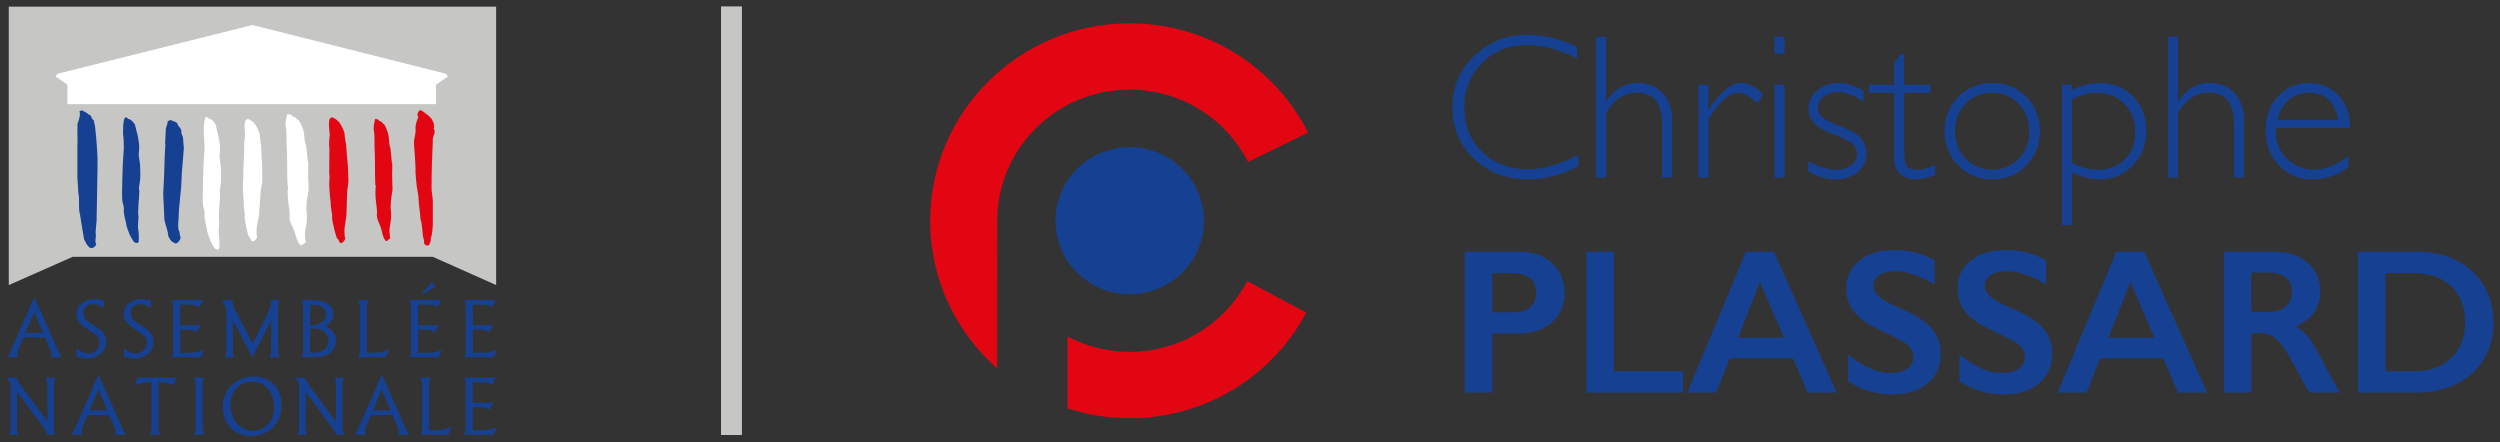 <?xml version="1.0" encoding="utf-8"?>
<!-- Generator: Adobe Illustrator 26.0.0, SVG Export Plug-In . SVG Version: 6.00 Build 0)  -->
<svg version="1.1" id="Calque_1" xmlns="http://www.w3.org/2000/svg" xmlns:xlink="http://www.w3.org/1999/xlink" x="0px" y="0px"
	 viewBox="0 0 390 69" style="enable-background:new 0 0 390 69;" xml:space="preserve">
<rect x="0" y="0" width="390" height="69" fill="#333333" stroke="none"/>
<style type="text/css">
	.st0{fill:#164193;}
	.st1{fill:#C6C6C5;}
	.st2{fill:#FFFFFF;}
	.st3{fill:#E20613;}
</style>
<g>
	<path class="st0" d="M246.02,7.29v1.86c-2.69-1.42-5.33-2.12-7.91-2.12c-2.75,0-5.06,0.93-6.91,2.78
		c-1.85,1.86-2.78,4.17-2.78,6.95c0,2.81,0.93,5.12,2.8,6.93c1.86,1.81,4.24,2.72,7.13,2.72c2.41,0,5.05-0.75,7.89-2.25v1.76
		c-2.63,1.37-5.25,2.06-7.86,2.06c-3.38,0-6.19-1.07-8.44-3.22c-2.25-2.14-3.37-4.81-3.37-8.01c0-3.22,1.15-5.91,3.45-8.07
		s5.03-3.24,8.21-3.24C240.72,5.45,243.32,6.06,246.02,7.29z"/>
	<path class="st0" d="M250.56,5.73v10.02h0.06c1.22-1.87,2.82-2.8,4.81-2.8c1.65,0,2.97,0.52,3.95,1.57
		c0.98,1.05,1.48,2.49,1.48,4.32v8.85h-1.56v-8.24c0-3.33-1.32-5-3.97-5c-1.9,0-3.49,1.03-4.78,3.1V27.7H249V5.73H250.56z"/>
	<path class="st0" d="M275.06,14.66l-0.91,1.45c-1.22-1.1-2.2-1.65-2.94-1.65c-1.46,0-3.02,1.38-4.69,4.15v9.09h-1.56V13.23h1.56
		v3.81h0.06c1.75-2.73,3.45-4.09,5.11-4.09C272.67,12.95,273.78,13.52,275.06,14.66z"/>
	<path class="st0" d="M278.39,5.73v2.64h-1.57V5.73H278.39z M278.39,13.23V27.7h-1.57V13.23H278.39z"/>
	<path class="st0" d="M290.71,14.17v1.67c-1.48-0.99-2.82-1.48-4-1.48c-0.88,0-1.62,0.24-2.22,0.71c-0.6,0.47-0.9,1.05-0.9,1.74
		c0,0.49,0.18,0.94,0.55,1.36c0.37,0.41,1.38,0.94,3.03,1.57c1.66,0.63,2.74,1.29,3.25,1.97c0.51,0.68,0.76,1.44,0.76,2.28
		c0,1.12-0.46,2.07-1.38,2.84c-0.92,0.77-2.06,1.16-3.41,1.16c-1.47,0-2.93-0.44-4.38-1.32v-1.51c1.73,0.88,3.26,1.32,4.59,1.32
		c0.9,0,1.64-0.24,2.22-0.71c0.58-0.47,0.87-1.07,0.87-1.81c0-0.5-0.19-0.97-0.56-1.39c-0.38-0.42-1.39-0.96-3.05-1.61
		s-2.73-1.29-3.22-1.93c-0.49-0.63-0.74-1.34-0.74-2.11c0-1.1,0.46-2.04,1.37-2.81c0.92-0.77,2.03-1.16,3.34-1.16
		C288,12.95,289.3,13.36,290.71,14.17z"/>
	<path class="st0" d="M297.05,8.43v4.8h4.1v1.26h-4.1v8.6c0,1.38,0.11,2.29,0.34,2.73c0.23,0.44,0.84,0.65,1.83,0.65
		c0.76,0,1.65-0.24,2.67-0.71v1.48c-1.03,0.49-2.03,0.74-3.02,0.74c-0.96,0-1.77-0.27-2.41-0.82s-0.97-1.3-0.97-2.26V14.49h-3.94
		v-1.26h3.94V9.79l1.06-1.35H297.05z"/>
	<path class="st0" d="M310.8,12.95c2.12,0,3.88,0.72,5.3,2.15s2.12,3.23,2.12,5.38c0,2.14-0.71,3.92-2.12,5.35
		c-1.41,1.43-3.18,2.15-5.3,2.15s-3.89-0.72-5.31-2.15c-1.42-1.43-2.14-3.22-2.14-5.35c0-2.15,0.71-3.94,2.14-5.38
		C306.91,13.67,308.68,12.95,310.8,12.95z M310.8,26.47c1.64,0,3.01-0.57,4.11-1.71c1.1-1.14,1.65-2.57,1.65-4.28
		c0-1.71-0.55-3.14-1.66-4.29c-1.11-1.15-2.47-1.73-4.11-1.73c-1.65,0-3.03,0.57-4.14,1.71c-1.11,1.14-1.66,2.58-1.66,4.31
		c0,1.72,0.55,3.15,1.66,4.28C307.77,25.9,309.15,26.47,310.8,26.47z"/>
	<path class="st0" d="M323.22,13.23v0.82c1.47-0.73,2.94-1.1,4.4-1.1c2.07,0,3.8,0.71,5.16,2.12c1.37,1.41,2.05,3.2,2.05,5.35
		c0,2.12-0.7,3.91-2.11,5.37c-1.41,1.46-3.13,2.19-5.16,2.19c-1.41,0-2.85-0.36-4.34-1.08v8.21h-1.56V13.23H323.22z M323.22,15.53
		v9.86c1.32,0.72,2.67,1.09,4.03,1.09c1.75,0,3.16-0.54,4.24-1.64c1.08-1.09,1.62-2.52,1.62-4.29c0-1.76-0.57-3.22-1.72-4.36
		c-1.14-1.15-2.59-1.72-4.34-1.72C325.81,14.46,324.53,14.81,323.22,15.53z"/>
	<path class="st0" d="M339.77,5.73v10.02h0.06c1.22-1.87,2.82-2.8,4.81-2.8c1.65,0,2.97,0.52,3.95,1.57
		c0.98,1.05,1.48,2.49,1.48,4.32v8.85h-1.56v-8.24c0-3.33-1.32-5-3.97-5c-1.9,0-3.49,1.03-4.78,3.1V27.7h-1.56V5.73H339.77z"/>
	<path class="st0" d="M366.61,19.93H355.1c-0.03,0.25-0.05,0.5-0.05,0.75c0,1.61,0.58,2.98,1.75,4.1c1.16,1.12,2.54,1.68,4.13,1.68
		c1.85,0,3.66-0.72,5.43-2.15v1.75c-1.67,1.28-3.55,1.92-5.62,1.92c-2.11,0-3.85-0.72-5.23-2.17c-1.38-1.45-2.06-3.29-2.06-5.52
		c0-2.12,0.63-3.87,1.91-5.26c1.27-1.39,2.87-2.08,4.8-2.08c1.81,0,3.34,0.63,4.59,1.88C365.99,16.08,366.61,17.78,366.61,19.93z
		 M355.3,18.69h9.47c-0.55-2.82-2.09-4.23-4.62-4.23c-1.2,0-2.23,0.37-3.1,1.11C356.17,16.3,355.59,17.34,355.3,18.69z"/>
</g>
<g>
	<path class="st0" d="M237.07,39.28c2.07,0,3.76,0.59,5.06,1.78c1.3,1.19,1.95,2.72,1.95,4.6c0,1.9-0.66,3.43-1.97,4.61
		c-1.31,1.17-3.04,1.76-5.19,1.76h-4.13v9.21h-4.29V39.28H237.07z M236.01,48.72c1.14,0,2.04-0.26,2.68-0.78
		c0.64-0.52,0.96-1.29,0.96-2.3c0-2.02-1.31-3.04-3.94-3.04h-2.92v6.12H236.01z"/>
	<path class="st0" d="M251.78,39.28v18.65h10.77v3.32h-15.06V39.28H251.78z"/>
	<path class="st0" d="M276.73,39.28l9.8,21.97H282l-2.3-5.35h-9.86l-2.14,5.35h-4.49l9.15-21.97H276.73z M271.14,52.68h7.16
		l-3.75-8.69L271.14,52.68z"/>
	<path class="st0" d="M295.56,39c2.16,0,4.24,0.53,6.24,1.6v3.77c-2.3-1.37-4.34-2.06-6.11-2.06c-1.08,0-1.92,0.21-2.53,0.62
		c-0.61,0.42-0.91,0.97-0.91,1.66c0,0.83,0.57,1.59,1.7,2.3c0.32,0.21,1.54,0.8,3.67,1.76c1.82,0.85,3.13,1.79,3.94,2.83
		c0.8,1.04,1.21,2.28,1.21,3.74c0,1.89-0.69,3.41-2.06,4.57c-1.37,1.16-3.15,1.74-5.33,1.74c-1.42,0-2.64-0.15-3.66-0.46
		c-1.02-0.31-2.17-0.84-3.44-1.6v-4.18c2.37,1.95,4.61,2.92,6.7,2.92c1.05,0,1.89-0.22,2.54-0.68c0.65-0.45,0.97-1.05,0.97-1.79
		c0-1.02-0.56-1.84-1.68-2.48c-0.93-0.5-2.13-1.11-3.61-1.81c-1.75-0.79-3.05-1.7-3.91-2.75c-0.86-1.05-1.29-2.26-1.29-3.65
		c0-1.84,0.69-3.31,2.08-4.41C291.46,39.55,293.29,39,295.56,39z"/>
	<path class="st0" d="M312.94,39c2.16,0,4.24,0.53,6.24,1.6v3.77c-2.3-1.37-4.34-2.06-6.11-2.06c-1.08,0-1.92,0.21-2.53,0.62
		c-0.61,0.42-0.91,0.97-0.91,1.66c0,0.83,0.57,1.59,1.7,2.3c0.32,0.21,1.54,0.8,3.67,1.76c1.82,0.85,3.13,1.79,3.94,2.83
		c0.8,1.04,1.21,2.28,1.21,3.74c0,1.89-0.69,3.41-2.06,4.57c-1.37,1.16-3.15,1.74-5.33,1.74c-1.42,0-2.64-0.15-3.66-0.46
		c-1.02-0.31-2.17-0.84-3.44-1.6v-4.18c2.37,1.95,4.61,2.92,6.7,2.92c1.05,0,1.89-0.22,2.54-0.68c0.65-0.45,0.97-1.05,0.97-1.79
		c0-1.02-0.56-1.84-1.68-2.48c-0.93-0.5-2.13-1.11-3.61-1.81c-1.75-0.79-3.05-1.7-3.91-2.75c-0.86-1.05-1.29-2.26-1.29-3.65
		c0-1.84,0.69-3.31,2.08-4.41C308.83,39.55,310.66,39,312.94,39z"/>
	<path class="st0" d="M334.51,39.28l9.8,21.97h-4.53l-2.3-5.35h-9.86l-2.14,5.35h-4.49l9.15-21.97H334.51z M328.92,52.68h7.16
		l-3.75-8.69L328.92,52.68z"/>
	<path class="st0" d="M354.9,39.28c2.09,0,3.79,0.57,5.1,1.71c1.31,1.14,1.97,2.63,1.97,4.47c0,1.25-0.33,2.33-0.98,3.26
		c-0.65,0.93-1.62,1.66-2.9,2.19c0.71,0.38,1.34,0.89,1.89,1.54c0.55,0.65,1.23,1.75,2.05,3.29c1.35,2.66,2.36,4.5,3.02,5.5h-4.78
		c-0.33-0.48-0.77-1.25-1.33-2.31c-1.23-2.34-2.13-3.91-2.7-4.72c-0.57-0.81-1.12-1.39-1.65-1.73c-0.53-0.34-1.14-0.51-1.83-0.51
		h-1.56v9.28h-4.29V39.28H354.9z M353.93,48.65c1.12,0,2-0.28,2.64-0.83s0.96-1.32,0.96-2.28c0-1.01-0.32-1.76-0.95-2.26
		c-0.64-0.5-1.54-0.75-2.72-0.75h-2.67v6.12H353.93z"/>
	<path class="st0" d="M377.15,39.28c2.31,0,4.36,0.47,6.16,1.4c1.8,0.93,3.2,2.24,4.19,3.93c1,1.69,1.49,3.59,1.49,5.69
		c0,2.15-0.5,4.05-1.5,5.72c-1,1.66-2.42,2.95-4.26,3.86c-1.84,0.91-3.95,1.37-6.34,1.37h-9.04V39.28H377.15z M376.71,57.93
		c2.37,0,4.27-0.7,5.71-2.12c1.43-1.41,2.15-3.26,2.15-5.54c0-2.37-0.72-4.24-2.17-5.61c-1.45-1.37-3.39-2.06-5.84-2.06h-4.42v15.33
		H376.71z"/>
</g>
<polygon class="st1" points="77.4,44.47 67.51,40.06 11.35,40.06 1.37,44.47 1.37,1.04 77.4,1.04 "/>
<polygon class="st2" points="68.02,16.24 68.02,13.22 69.88,11.93 69.55,11.5 39.38,3.9 8.99,11.5 8.67,11.93 10.52,13.22 
	10.52,16.24 "/>
<path class="st0" d="M26.79,18.77c0.2,0.2,0.59,0.17,0.75,0.37c0.08,0.05,0.21,0.11,0.16,0.3c0.24,0.4,0.7,0.66,0.58,1.32
	c0,0,0.19,0.4,0.27,0.69c0.02,0.53,0.13,1.68,0.13,1.68l-0.31,3.77l-0.1,2.15l-0.35,3.67l-0.07,1.53c0,0-0.2,1.53,0.16,1.93
	c-0.02,0.34,0.17,0.92,0.17,0.92c-0.06,0.38-0.33,0.56-0.51,0.79c-0.13,0.04-0.22,0.14-0.39,0.08c-0.16-0.15-0.29-0.21-0.5-0.31
	c-0.24-0.25-0.4-0.59-0.56-0.89c0.1-0.33-0.43-1.8-0.57-2.43l-0.19-4.08l0.14-2.82c0,0,0.09-3.64,0.2-4.98h-0.04l0.12-2.58
	c0.17-0.04,0.06-0.38,0.24-0.52c-0.03-0.24,0.03-0.58,0.28-0.52C26.41,18.66,26.66,18.81,26.79,18.77"/>
<path class="st0" d="M13.87,17.89c0.45,0,0.35,0.73,0.75,0.85l0.2,0.91l0.2,2.01c0,0,0.25,2.67,0.2,4.26
	c-0.05,2.67-0.15,8.51-0.15,8.51s-0.2,1.94-0.15,2.07c0.15,0.18-0.2,1.22,0.1,1.64c-0.2,0.31-0.4,0.61-0.9,0.55
	c-0.4-0.12-0.8-0.97-0.8-0.97l-0.2-0.37c0,0-0.45-2.61-0.65-3.95c-0.3-0.91,0-2.31-0.25-3.34l-0.15-2.43v-4.68c0,0,0.05-1.52,0-2.43
	c0,0,0.05-0.85,0-1.16c0,0,0.55-1.28,0.35-1.94c-0.05-0.25,0.3,0,0.26-0.25C13.07,17.35,13.57,17.59,13.87,17.89"/>
<path class="st0" d="M19.93,18.54c0.58,0.06,0.79,0.47,1.12,0.89c0.13,0.63,0.42,1.67,0.42,1.67s0.24,1.21,0.25,1.72
	c0.01,0.51-0.08,1.36-0.08,1.36l0.21,1.52c0,0,0.09,1.7,0,2.41c-0.09,0.71-0.25,1.15-0.12,1.67c0,1.41-0.29,2.72-0.12,4.13
	c0,0-0.15,1.37-0.04,1.94c0.11,0.57,0.09,1.31,0.08,1.52s0,0.52-0.21,0.52c-0.58,0.1-0.75-0.52-1-0.89
	c-0.29-0.42-0.59-1.46-0.66-1.62c-0.07-0.16-0.08-0.42-0.08-0.42s-0.14-0.6-0.21-0.89c-0.07-0.3-0.23-1.05-0.17-1.41
	c0.07-0.36-0.15-0.69-0.25-1.46c-0.1-0.78,0.09-5.6,0.09-5.6l0.16-2.56l-0.04-1.31l-0.08-0.78c0,0-0.08-2.04,0.29-2.61
	C19.68,18.33,19.93,18.28,19.93,18.54"/>
<path class="st3" d="M66.1,17.47l0.64,0.49c0,0,1.24,0.86,0.92,2.16c0.27,0.22,0.09,0.76,0.09,0.76s-0.32,0.59-0.23,1.19
	c0,0-0.18,4.05-0.18,5.13c0,1.08-0.04,2.36,0,2.59c0.03,0.24,0.18,1.4,0.18,1.4v3.08v0.76c0,0-0.05,1.62-0.32,2.1v0.49
	c-0.18,0.11-0.09,0.65-0.41,0.65c-0.37,0.11-0.55-0.11-0.64-0.38c0.04-0.48-0.14-0.76-0.19-1.19c0,0-0.14-2.05-0.36-2.48
	c-0.05-0.81-0.14-1.46-0.23-2.21c-0.09-0.7-0.05-1.51-0.23-2.16c-0.18-0.81-0.32-2.86-0.32-2.86c0.05-1.73-0.32-4.65-0.23-5.07
	c0.09-0.43,0.2-1.01,0.23-1.3c0.03-0.29,0-0.57,0-0.86c-0.01-0.29,0.28-1.13,0.46-1.62c-0.23,0.06-0.14-0.43-0.14-0.43
	s0.16-0.38,0.32-0.49C65.62,17.09,66.1,17.47,66.1,17.47"/>
<path class="st2" d="M38.91,18.63c0.21,0.16,0.46,0.27,0.62,0.48c0.5,0.32,1,1.82,1,1.82c0,0.7,0.21,1.87,0.21,1.87l0.04,1.12
	l0.13,2.2v2.25l-0.25,1.5l-0.25,3.64l-0.37,2.03c0,0-0.08,1.13,0.08,1.45c-0.08,0.22-0.29,0.48-0.46,0.59
	c-0.62,0.32-0.46-0.48-0.79-0.59c-0.21-0.16-0.67-2.57-0.71-3.05c0.12-0.96-0.21-1.44-0.13-2.35c0,0-0.25-2.3-0.08-3.69
	c0.04,0,0.04-0.59,0-0.91l0.12-2.94c0,0,0.09-0.91,0-1.18c0,0,0.04-1.18,0.17-1.66C38.2,20.34,37.87,18.2,38.91,18.63"/>
<path class="st3" d="M52.03,18.37c0.21,0.16,0.46,0.26,0.64,0.47c0.51,0.31,1.06,1.84,1.06,1.84C53.75,21.4,54,22.6,54,22.6
	l0.08,1.16l0.2,2.25l0.08,2.31l-0.2,1.55l-0.12,3.75l-0.3,2.1c0,0-0.04,1.16,0.13,1.49c-0.08,0.22-0.27,0.51-0.43,0.62
	c-0.61,0.35-0.48-0.48-0.81-0.58c-0.21-0.16-0.76-2.62-0.82-3.11c0.09-0.99-0.26-1.48-0.21-2.42c0,0-0.33-2.35-0.21-3.79
	c0.04,0,0.02-0.61-0.03-0.94l0.02-3.03c0,0,0.05-0.94-0.04-1.21c0,0,0-1.21,0.11-1.71C51.38,20.16,50.97,17.97,52.03,18.37"/>
<path class="st2" d="M45.44,17.9c0.05,0.4,0.74,0.23,0.85,0.69c0.32,0.06,0.42,0.35,0.53,0.52c0.11,0.17,0.49,1.09,0.58,1.55
	c0.1,0.46,0.07,1.39,0.27,1.78c0.19,0.39,0.27,2.7,0.42,2.87v1.09c-0.05,0,0.01,2.56,0.05,2.99c0.05,0.43-0.14,1.04-0.21,1.43
	c-0.07,0.4-0.1,0.92-0.11,1.21c0,0.29-0.08,0.57,0,0.98c0.08,0.41,0.08,1.31,0,1.78c-0.08,0.47-0.28,1.49-0.26,1.84
	c0.02,0.35,0.1,0.8,0.16,1.21c-0.37,0.06-0.58,0.56-0.85,0.4c-0.27-0.16-0.61-0.94-0.74-1.49c-0.13-0.56-0.42-1.23-0.58-1.55
	c-0.15-0.32-0.46-0.79-0.37-1.61c0.09-0.82-0.53-2.76-0.21-4.65h-0.11c-0.11-2.12,0-4.48-0.16-6.6c0,0,0.05-1.89-0.11-2.53
	c-0.16-0.75,0.11-1.32,0.21-2.01L45.44,17.9z"/>
<path class="st3" d="M59.03,18.65c0.05,0.37,0.61,0.21,0.69,0.64c0.26,0.05,0.34,0.33,0.43,0.48c0.09,0.15,0.4,1.02,0.47,1.44
	c0.08,0.43,0.06,1.29,0.22,1.66c0.16,0.37,0.22,2.51,0.35,2.67v1.02c-0.05,0,0.01,2.38,0.04,2.78c0.03,0.4-0.12,0.97-0.17,1.33
	c-0.06,0.37-0.08,0.86-0.09,1.13c-0.01,0.27-0.06,0.53,0,0.91c0.06,0.38,0.07,1.22,0,1.66c-0.07,0.44-0.23,1.39-0.22,1.71
	c0.02,0.33,0.09,0.75,0.13,1.13c-0.3,0.05-0.47,0.52-0.69,0.37c-0.22-0.15-0.5-0.87-0.6-1.39c-0.11-0.52-0.35-1.14-0.48-1.44
	c-0.13-0.3-0.38-0.73-0.3-1.5c0.07-0.77-0.43-2.57-0.17-4.33h-0.09c-0.09-1.98,0-4.17-0.13-6.15c0,0,0.04-1.76-0.09-2.35
	c-0.13-0.69,0.09-1.23,0.17-1.87L59.03,18.65z"/>
<path class="st2" d="M32.53,18.49c0.58,0.06,0.79,0.5,1.12,0.94c0.13,0.66,0.42,1.77,0.42,1.77s0.24,1.28,0.25,1.82
	c0.01,0.54-0.08,1.43-0.08,1.43l0.21,1.6c0,0,0.09,1.79,0,2.54c-0.09,0.75-0.25,1.21-0.13,1.76c0,1.49-0.29,2.87-0.12,4.36
	c0,0-0.15,1.44-0.04,2.04c0.11,0.6,0.09,1.38,0.08,1.6c-0.01,0.22,0,0.55-0.21,0.55c-0.58,0.11-0.75-0.55-1-0.94
	c-0.29-0.44-0.59-1.54-0.66-1.71c-0.08-0.17-0.08-0.44-0.08-0.44s-0.14-0.63-0.21-0.94c-0.07-0.31-0.23-1.11-0.17-1.49
	c0.07-0.38-0.15-0.72-0.25-1.54c-0.1-0.82,0.08-5.9,0.08-5.9l0.17-2.7l-0.04-1.38l-0.08-0.83c0,0-0.08-2.15,0.29-2.76
	C32.28,18.27,32.53,18.21,32.53,18.49"/>
<path class="st0" d="M2.66,66.52c0,0.71,0.04,0.92,0.27,1.31H1.4c0.22-0.39,0.27-0.6,0.27-1.3v-6.72L1,58.92h1.59
	c0.14,0.44,0.3,0.78,0.61,1.18l4.2,5.64v-5.52c0-0.68-0.04-0.9-0.27-1.3h1.53c-0.22,0.39-0.27,0.62-0.27,1.3v6.3
	c0,0.71,0.05,0.92,0.27,1.31H7.4c-0.11-0.36-0.29-0.71-0.49-0.98l-4.25-5.74V66.52z"/>
<path class="st0" d="M13.66,64.73l-0.71,1.71c-0.14,0.29-0.19,0.6-0.19,0.88c0,0.18,0.01,0.3,0.08,0.51h-1.65
	c0.23-0.39,0.43-0.8,0.66-1.32l3.52-8.07l3.63,8.17c0.28,0.64,0.42,0.9,0.65,1.23h-1.69c0.05-0.21,0.08-0.36,0.08-0.48
	c0-0.2-0.08-0.48-0.23-0.84l-0.77-1.78H13.66z M15.35,60.77l-1.39,3.25h2.78L15.35,60.77z"/>
<path class="st0" d="M24.71,66.52c0,0.71,0.05,0.92,0.27,1.31h-1.62c0.23-0.39,0.27-0.6,0.27-1.3v-6.9h-0.15
	c-1.01,0-1.55,0.11-2.46,0.47l0.47-1.18h6.02l-0.43,1.18c-0.57-0.35-1.16-0.47-2.37-0.47V66.52z"/>
<path class="st0" d="M30.26,67.83c0.22-0.39,0.27-0.6,0.27-1.3v-6.31c0-0.68-0.05-0.91-0.27-1.3h1.62c-0.23,0.4-0.27,0.62-0.27,1.3
	v6.3c0,0.71,0.04,0.91,0.27,1.31H30.26z"/>
<path class="st0" d="M39.17,68c-2.59,0-4.4-1.85-4.4-4.5c0-2.75,2.03-4.76,4.82-4.76c2.59,0,4.33,1.81,4.33,4.46
	C43.92,66.02,41.95,68,39.17,68 M39.34,59.54c-2.03,0-3.4,1.48-3.4,3.66c0,2.26,1.54,4.01,3.54,4.01c1.9,0,3.28-1.55,3.28-3.7
	C42.76,61.21,41.33,59.54,39.34,59.54"/>
<path class="st0" d="M47.67,66.52c0,0.71,0.04,0.92,0.27,1.31h-1.53c0.22-0.39,0.27-0.6,0.27-1.3v-6.72l-0.67-0.88h1.59
	c0.14,0.44,0.3,0.78,0.61,1.18l4.2,5.64v-5.52c0-0.68-0.04-0.9-0.27-1.3h1.53c-0.22,0.39-0.27,0.62-0.27,1.3v6.3
	c0,0.71,0.05,0.92,0.27,1.31h-1.26c-0.11-0.36-0.29-0.71-0.49-0.98l-4.25-5.74V66.52z"/>
<path class="st0" d="M57.86,64.73l-0.71,1.71c-0.14,0.29-0.19,0.6-0.19,0.88c0,0.18,0.01,0.3,0.08,0.51h-1.65
	c0.23-0.39,0.43-0.8,0.66-1.32l3.52-8.07l3.63,8.17c0.28,0.64,0.42,0.9,0.65,1.23h-1.69c0.05-0.21,0.08-0.36,0.08-0.48
	c0-0.2-0.08-0.48-0.23-0.84l-0.77-1.78H57.86z M59.55,60.77l-1.39,3.25h2.78L59.55,60.77z"/>
<path class="st0" d="M65.59,67.83c0.22-0.39,0.27-0.6,0.27-1.3v-6.31c0-0.68-0.05-0.91-0.27-1.3h1.62c-0.23,0.39-0.27,0.62-0.27,1.3
	v6.88h1.09c1,0.01,1.61-0.12,2.49-0.56l-0.58,1.28H65.59z"/>
<path class="st0" d="M76.95,62.84l-0.63,1.1c-0.49-0.33-0.89-0.43-1.76-0.43h-0.82v3.61H75c1.03,0,1.57-0.09,2.48-0.42l-0.53,1.12
	h-4.56c0.21-0.39,0.26-0.6,0.26-1.3v-6.31c0-0.68-0.04-0.91-0.27-1.3h4.97l-0.61,1.06c-0.38-0.25-0.88-0.35-1.81-0.35h-1.2v3.21
	H76.95z"/>
<path class="st0" d="M3.64,52.63l-0.71,1.71c-0.14,0.29-0.19,0.6-0.19,0.88c0,0.18,0.01,0.3,0.08,0.51H1.17
	c0.23-0.39,0.43-0.8,0.66-1.32l3.52-8.07l3.63,8.17c0.28,0.64,0.42,0.9,0.65,1.23H7.94c0.05-0.21,0.08-0.36,0.08-0.48
	c0-0.2-0.08-0.48-0.23-0.84l-0.77-1.78H3.64z M5.32,48.68l-1.39,3.25h2.78L5.32,48.68z"/>
<path class="st0" d="M16.18,48.01c-0.59-0.39-1.09-0.56-1.7-0.56c-0.89,0-1.46,0.52-1.46,1.34c0,0.36,0.12,0.72,0.34,0.98
	c0.26,0.32,0.54,0.55,1.28,1.02c0.8,0.48,1.04,0.66,1.31,0.94c0.4,0.42,0.63,0.99,0.63,1.58c0,1.48-1.28,2.62-2.96,2.62
	c-0.58,0-1.08-0.11-1.68-0.33v-1.31c0.7,0.63,1.2,0.86,1.88,0.86c0.94,0,1.69-0.75,1.69-1.72c0-0.78-0.19-1-1.55-1.87
	c-0.72-0.47-1.07-0.74-1.38-1.07c-0.42-0.43-0.65-0.95-0.65-1.48c0-1.36,1.17-2.33,2.85-2.33c0.49,0,0.95,0.07,1.39,0.19V48.01z"/>
<path class="st0" d="M23.56,48.01c-0.59-0.39-1.09-0.56-1.7-0.56c-0.89,0-1.46,0.52-1.46,1.34c0,0.36,0.12,0.72,0.34,0.98
	c0.26,0.32,0.54,0.55,1.28,1.02c0.8,0.48,1.04,0.66,1.31,0.94c0.4,0.42,0.63,0.99,0.63,1.58c0,1.48-1.28,2.62-2.96,2.62
	c-0.58,0-1.08-0.11-1.68-0.33v-1.31c0.7,0.63,1.2,0.86,1.88,0.86c0.94,0,1.69-0.75,1.69-1.72c0-0.78-0.19-1-1.55-1.87
	c-0.72-0.47-1.07-0.74-1.38-1.07c-0.42-0.43-0.65-0.95-0.65-1.48c0-1.36,1.17-2.33,2.85-2.33c0.49,0,0.95,0.07,1.39,0.19V48.01z"/>
<path class="st0" d="M31.33,50.75l-0.63,1.1c-0.49-0.33-0.89-0.43-1.76-0.43h-0.82v3.61h1.26c1.03,0,1.57-0.09,2.48-0.42l-0.53,1.12
	h-4.56c0.21-0.39,0.26-0.6,0.26-1.3v-6.31c0-0.68-0.04-0.91-0.27-1.3h4.97l-0.61,1.06c-0.38-0.25-0.88-0.35-1.81-0.35h-1.2v3.21
	H31.33z"/>
<path class="st0" d="M36.31,54.44c0,0.7,0.05,0.9,0.27,1.3h-1.53c0.23-0.39,0.27-0.6,0.27-1.3v-6.32l-0.69-1.28h1.65v0.26
	c0,0.38,0.07,0.67,0.25,1l2.9,5.53l2.57-5.24c0.17-0.37,0.3-0.83,0.3-1.19c0-0.12-0.01-0.19-0.04-0.36h1.4
	c-0.23,0.4-0.27,0.62-0.27,1.3v6.3c0,0.71,0.04,0.91,0.27,1.31h-1.62c0.23-0.39,0.27-0.6,0.27-1.3v-4.52l-2.93,5.81l-3.06-5.81
	V54.44z"/>
<path class="st0" d="M48.44,46.83c2.35,0,3.55,0.74,3.55,2.15c0,0.82-0.43,1.46-1.31,1.91c1.13,0.44,1.72,1.18,1.72,2.22
	c0,0.79-0.37,1.55-0.93,1.96c-0.66,0.48-1.39,0.66-2.73,0.66h-1.7c0.23-0.39,0.27-0.6,0.27-1.3v-6.31c0-0.68-0.04-0.91-0.27-1.3
	H48.44z M50.82,49.05c0-0.71-0.38-1.19-1.07-1.38c-0.42-0.11-0.61-0.12-1.36-0.14v3.24C49.93,50.75,50.82,50.12,50.82,49.05
	 M48.76,55.03c0.44,0,0.85-0.05,1.2-0.15c0.76-0.21,1.27-0.91,1.27-1.72c0-0.83-0.53-1.54-1.34-1.77c-0.5-0.15-0.66-0.16-1.5-0.17
	v3.81H48.76z"/>
<path class="st0" d="M55.86,55.74c0.22-0.39,0.27-0.6,0.27-1.3v-6.31c0-0.68-0.05-0.91-0.27-1.3h1.62c-0.23,0.39-0.27,0.62-0.27,1.3
	v6.88h1.09c1,0.01,1.61-0.12,2.49-0.56l-0.58,1.28H55.86z"/>
<path class="st0" d="M68.43,50.75l-0.64,1.1c-0.49-0.33-0.89-0.43-1.75-0.43h-0.82v3.61h1.26c1.03,0,1.57-0.09,2.48-0.42l-0.53,1.12
	h-4.57c0.22-0.39,0.26-0.6,0.26-1.3v-6.31c0-0.68-0.04-0.91-0.27-1.3h4.97l-0.61,1.06c-0.38-0.25-0.88-0.35-1.81-0.35h-1.2v3.21
	H68.43z M67.97,44.68l-2.09,1.26l-0.12-0.13l1.67-1.78L67.97,44.68z"/>
<path class="st0" d="M76.97,50.75l-0.63,1.1c-0.49-0.33-0.89-0.43-1.76-0.43h-0.82v3.61h1.26c1.03,0,1.57-0.09,2.48-0.42l-0.53,1.12
	h-4.56c0.21-0.39,0.26-0.6,0.26-1.3v-6.31c0-0.68-0.04-0.91-0.27-1.3h4.97l-0.61,1.06c-0.38-0.25-0.88-0.35-1.81-0.35h-1.2v3.21
	H76.97z"/>
<rect x="112.48" y="1" class="st1" width="3.26" height="66.86"/>
<path class="st0" d="M164.65,34.43c0,6.33,5.18,11.46,11.58,11.46s11.58-5.13,11.58-11.46c0-6.33-5.18-11.46-11.58-11.46
	S164.65,28.1,164.65,34.43"/>
<path class="st3" d="M155.57,34.07c0.2-11.12,9.37-20.09,20.65-20.09c8.08,0,15.08,4.59,18.48,11.29l9.36-4.6
	c-5.11-10.1-15.65-17.03-27.84-17.03c-17.18,0-31.12,13.8-31.12,30.81c0,9.16,4.05,17.38,10.46,23.02L155.57,34.07L155.57,34.07z"/>
<path class="st3" d="M176.22,54.89c-3.51,0-6.81-0.87-9.7-2.39v11.2c3.05,0.99,6.31,1.54,9.7,1.54c11.96,0,22.34-6.67,27.55-16.47
	l-9.2-4.91C191.12,50.42,184.2,54.89,176.22,54.89"/>
</svg>
